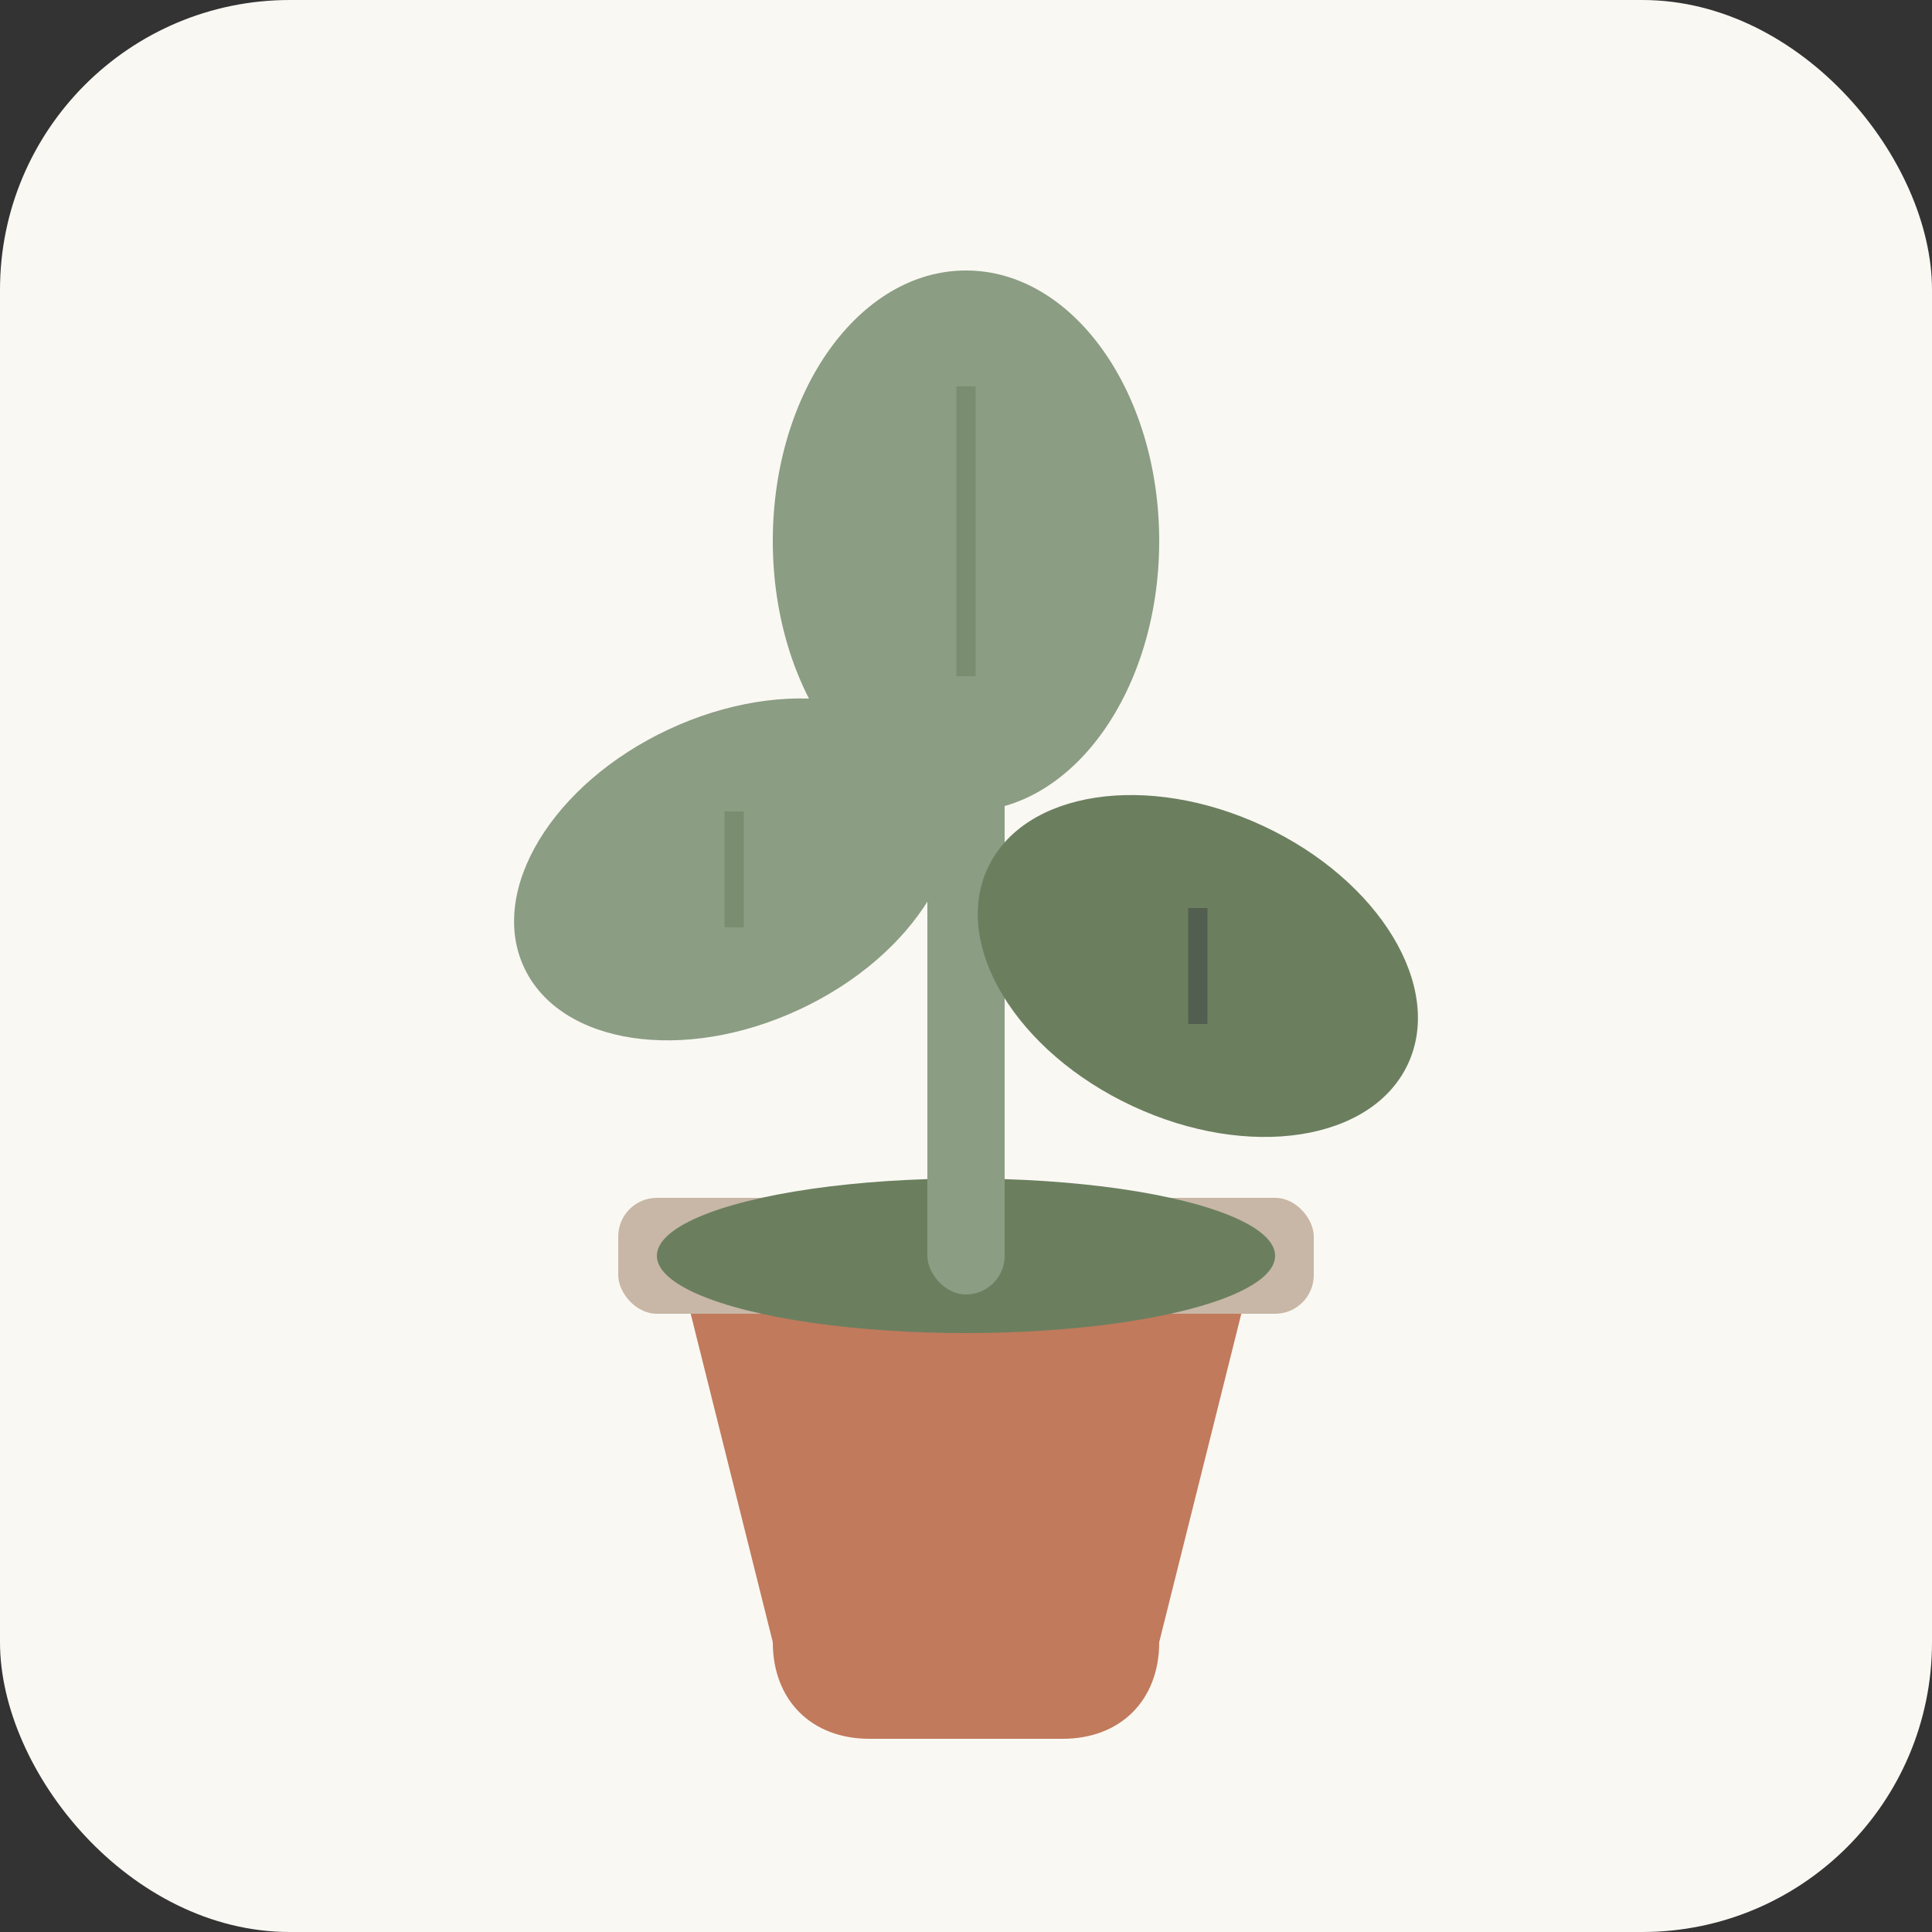 <svg xmlns="http://www.w3.org/2000/svg" viewBox="0 0 100 100">
  <rect x="0" y="0" width="100" height="100" fill="#333333" stroke="none"/>
  <!-- Background -->
  <rect width="100" height="100" fill="#FAF8F3" rx="15"/>
  
  <!-- Pot -->
  <path d="M35 65 L40 85 C40 88 42 90 45 90 L55 90 C58 90 60 88 60 85 L65 65 Z" fill="#C17A5C"/>
  <rect x="32" y="62" width="36" height="6" rx="2" fill="#C8B7A6"/>
  
  <!-- Soil -->
  <ellipse cx="50" cy="65" rx="16" ry="4" fill="#6B7F5F"/>
  
  <!-- Main stem -->
  <rect x="48" y="35" width="4" height="32" rx="2" fill="#8B9D83"/>
  
  <!-- Left leaf -->
  <ellipse cx="38" cy="45" rx="12" ry="8" fill="#8B9D83" transform="rotate(-25 38 45)"/>
  
  <!-- Right leaf -->
  <ellipse cx="62" cy="50" rx="12" ry="8" fill="#6B7F5F" transform="rotate(25 62 50)"/>
  
  <!-- Top leaf -->
  <ellipse cx="50" cy="28" rx="10" ry="14" fill="#8B9D83"/>
  
  <!-- Leaf details (veins) -->
  <line x1="50" y1="20" x2="50" y2="35" stroke="#6B7F5F" stroke-width="1" opacity="0.5"/>
  <line x1="38" y1="42" x2="38" y2="48" stroke="#6B7F5F" stroke-width="1" opacity="0.5"/>
  <line x1="62" y1="47" x2="62" y2="53" stroke="#3A3F42" stroke-width="1" opacity="0.5"/>
</svg>

